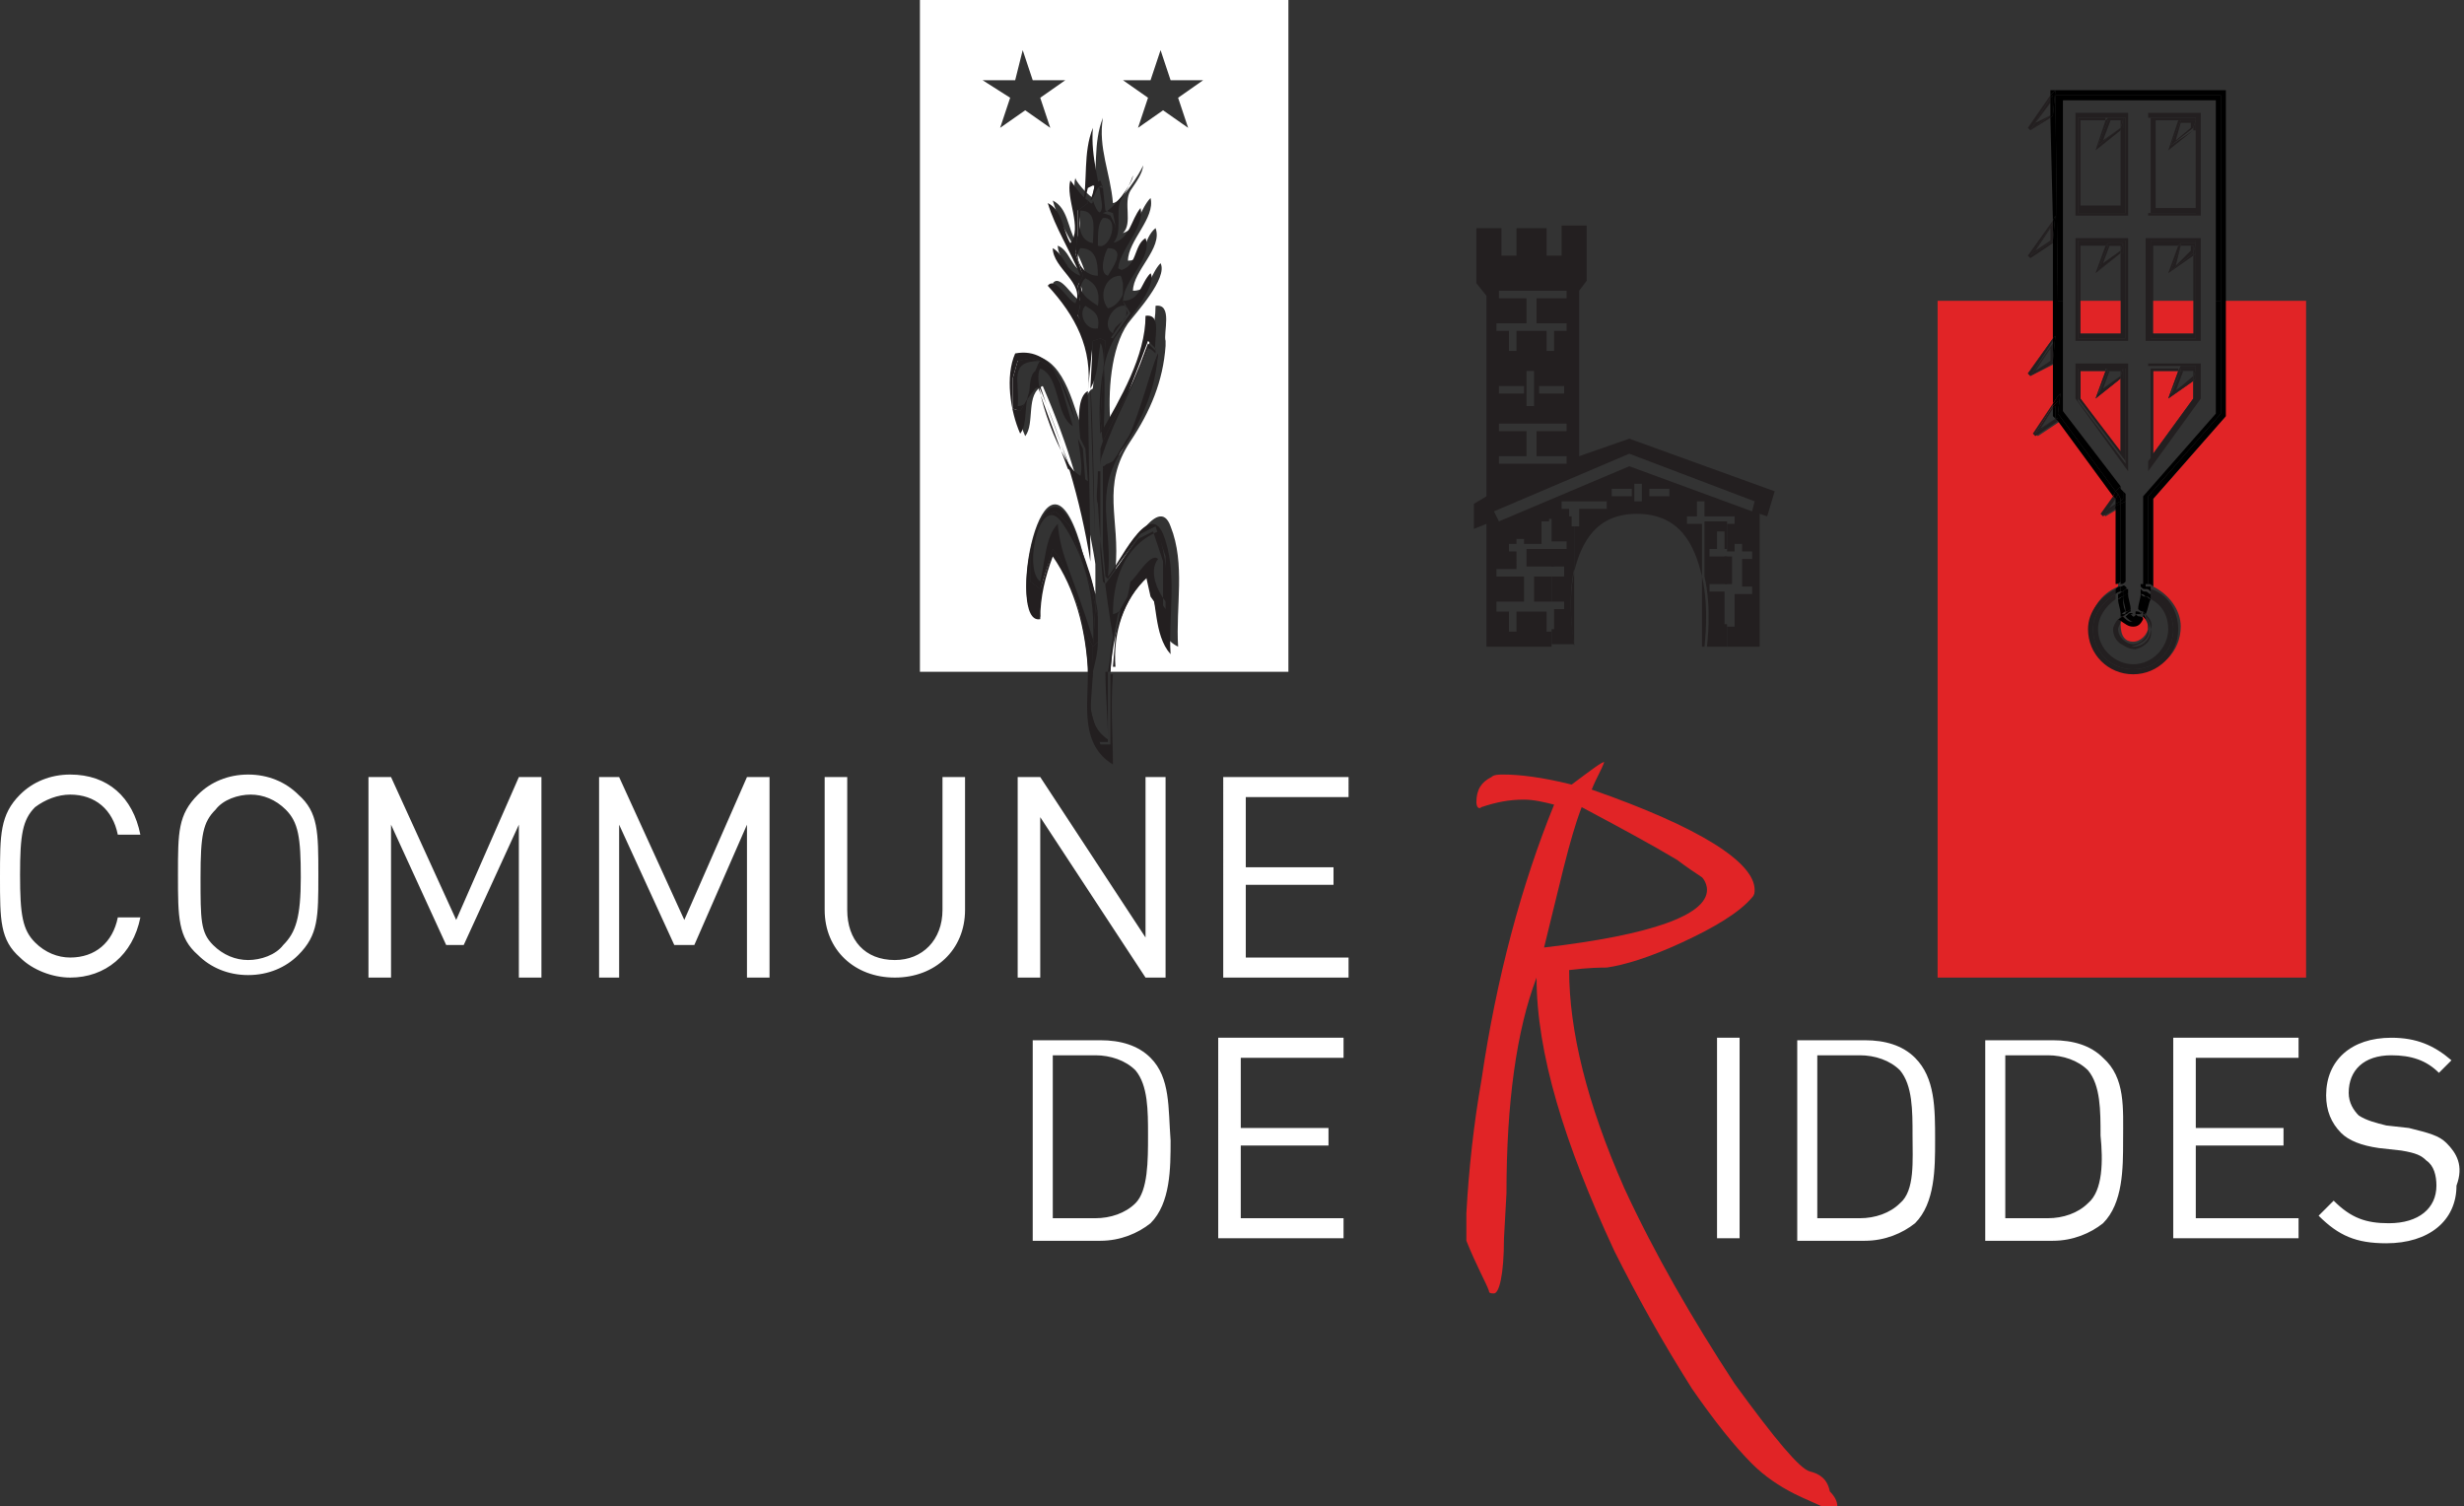 <svg xmlns="http://www.w3.org/2000/svg" xml:space="preserve" id="Layer_1" x="0" y="0" style="enable-background:new 0 0 98.3 60.1" version="1.1" viewBox="0 0 98.3 60.1"><rect x="0" y="0" width="98.3" height="60.1" fill="#333333" stroke="none"/><style>.st0{fill:none}.st1{fill:#e12426}.st2{fill:#fff}.st3{fill:#231f20}</style><path d="M68.2 35.5c0-.2-.1-.3-.2-.5-.3-.2-.6-.5-1-.7-1-.6-2.3-1.4-3.8-2.1-.5 1.4-.9 3.2-1.4 5.7 4.2-.6 6.4-1.4 6.4-2.4z" class="st0"/><path d="M72.2 58.7c-.4-.1-1.4-1.3-3-3.5-1.7-2.6-3.2-5.2-4.4-7.8-1.5-3.4-2.2-6.3-2.2-8.7.8-.1 1.3-.1 1.5-.1.7-.1 1.7-.4 3-1s2.3-1.2 2.8-1.8c.1-.1.1-.2.1-.3 0-1.1-2.2-2.5-6.5-4 .2-.5.4-.8.5-1.1-.1 0-.5.3-1.3.9-1.2-.3-2.1-.4-2.7-.4-.2 0-.4 0-.5.1-.4.2-.6.5-.6 1 0 .2.1.3.2.2.6-.2 1.1-.3 1.7-.3.4 0 .8.1 1.2.2-1.3 3.2-2.3 6.9-2.9 11-.3 1.7-.5 3.5-.6 5.3v1.1c.4 1 .8 1.7.9 2 0 .1.1.1.2.1.2 0 .4-.7.4-2.2l.1-1.8c0-3.6.4-6.5 1.2-8.6 0 3 1.1 6.6 3.1 10.9.9 1.8 1.9 3.6 3.1 5.5.9 1.3 1.7 2.3 2.4 3 .5.5 1.1.9 1.7 1.2.4.2.9.4 1.3.6.1 0 .1.1.2.1s.2-.1.2-.2c0-.2-.1-.4-.3-.6-.1-.5-.4-.7-.8-.8zm-9.1-26.5c1.5.8 2.8 1.5 3.8 2.1.4.3.7.5 1 .7.1.1.2.3.2.5 0 1-2.2 1.8-6.5 2.3.6-2.4 1-4.3 1.5-5.6z" class="st1"/><path d="M9.9 31.7c-.5 0-1 .2-1.4.6-.5.5-.5 1-.5 2.7s.1 2.2.6 2.7c.3.4.9.6 1.4.6.5 0 1-.2 1.4-.6.5-.5.6-1.1.6-2.7s-.1-2.2-.6-2.7c-.4-.4-.9-.6-1.5-.6zM81.8 42.2H80v6.5h1.7c.6 0 1.2-.2 1.6-.6.5-.6.5-1.8.5-2.7 0-1 0-2-.5-2.6-.4-.5-.9-.6-1.5-.6zM74.2 42.2h-1.7v6.5h1.7c.6 0 1.2-.2 1.6-.6.5-.6.5-1.8.5-2.7 0-1 0-2-.5-2.6-.4-.5-.9-.6-1.6-.6zM43.7 42.2H42v6.5h1.7c.6 0 1.2-.2 1.6-.6.5-.6.5-1.8.5-2.7 0-1 0-2-.5-2.6-.5-.5-1-.6-1.6-.6z" class="st0"/><path d="M2.8 31.7c1 0 1.7.6 1.9 1.6h.9c-.3-1.5-1.3-2.4-2.8-2.4-.8 0-1.5.3-2 .8-.8.8-.8 1.6-.8 3.3s0 2.5.8 3.2c.5.5 1.3.8 2 .8 1.4 0 2.5-.9 2.8-2.4h-.9c-.2 1-.9 1.6-1.9 1.6-.5 0-1-.2-1.4-.6-.5-.5-.6-1.1-.6-2.7s.1-2.2.6-2.7c.4-.3.9-.5 1.4-.5zM9.9 30.9c-.8 0-1.5.3-2 .8-.8.8-.8 1.5-.8 3.2s0 2.5.8 3.2c.5.5 1.2.8 2 .8s1.5-.3 2-.8c.8-.8.8-1.5.8-3.2s0-2.5-.8-3.2c-.5-.5-1.2-.8-2-.8zm1.4 6.8c-.3.4-.9.6-1.4.6-.5 0-1-.2-1.4-.6-.5-.5-.5-1-.5-2.7s.1-2.2.6-2.7c.3-.4.9-.6 1.4-.6.5 0 1 .2 1.4.6.5.5.6 1.1.6 2.7s-.2 2.2-.7 2.7zM18.2 36.7 15.6 31h-.9v8h.9v-6.1l2.2 4.8h.7l2.2-4.8V39h.9v-8h-.9zM27.3 36.7 24.7 31h-.8v8h.8v-6.1l2.2 4.8h.8l2.1-4.8V39h.9v-8h-.9zM37.6 36.3c0 1.2-.8 2-1.9 2-1.2 0-1.9-.8-1.9-2V31h-.9v5.3c0 1.6 1.2 2.7 2.8 2.7 1.6 0 2.8-1.1 2.8-2.7V31h-.9v5.3zM41.5 32.6l4.2 6.4h.8v-8h-.8v6.4L41.5 31h-.9v8h.9zM48.8 39h5v-.8h-4.1v-2.9h3.5v-.7h-3.5v-2.8h4.1V31h-5zM45.9 42.2c-.5-.5-1.2-.7-2-.7h-2.7v8h2.7c.8 0 1.5-.3 2-.7.8-.8.8-2.2.8-3.3-.1-1.3 0-2.5-.8-3.3zm-.6 5.8c-.4.4-1 .6-1.6.6H42v-6.5h1.7c.6 0 1.2.2 1.6.6.5.6.5 1.6.5 2.6s0 2.2-.5 2.7zM48.6 49.4h5v-.8h-4.1v-2.9H53V45h-3.5v-2.8h4.1v-.8h-5zM68.5 41.4h.9v8h-.9zM76.4 42.2c-.5-.5-1.2-.7-2-.7h-2.7v8h2.7c.8 0 1.5-.3 2-.7.8-.8.8-2.2.8-3.3 0-1.3 0-2.5-.8-3.3zm-.6 5.8c-.4.4-1 .6-1.6.6h-1.7v-6.5h1.7c.6 0 1.2.2 1.6.6.5.6.5 1.6.5 2.6s.1 2.2-.5 2.7zM83.9 42.2c-.5-.5-1.2-.7-2-.7h-2.7v8h2.7c.8 0 1.5-.3 2-.7.8-.8.8-2.2.8-3.3 0-1.3.1-2.5-.8-3.3zm-.6 5.8c-.4.4-1 .6-1.6.6H80v-6.5h1.7c.6 0 1.2.2 1.6.6.5.6.5 1.6.5 2.6.1 1 .1 2.2-.5 2.7zM86.7 49.4h5v-.8h-4.1v-2.9h3.5V45h-3.5v-2.8h4.1v-.8h-5zM97.6 45.6c-.3-.3-.7-.4-1.5-.6l-.9-.1c-.4-.1-.8-.2-1.1-.4-.2-.2-.4-.5-.4-.9 0-.9.6-1.5 1.7-1.5.8 0 1.4.2 1.9.7l.5-.5c-.7-.6-1.4-.9-2.4-.9-1.6 0-2.6.9-2.6 2.3 0 .6.2 1.1.6 1.5.3.3.8.5 1.5.6l.9.1c.6.1.8.2 1 .4.3.2.4.6.4 1 0 .9-.7 1.5-1.9 1.5-.9 0-1.5-.2-2.2-.9l-.6.6c.8.8 1.5 1.1 2.7 1.1 1.7 0 2.8-.9 2.8-2.3.3-.8 0-1.3-.4-1.7zM44 18.7c.1 0 .1 0 .2-.1l-.2.1zM44.9 17.7l-.3.5c.1-.1.2-.3.3-.5zM46.1 14c0 .1 0 .1 0 0zM46.2 14c-.1 0-.1 0 0 0-.1 0-.1 0 0 0z" class="st2"/><path d="M43.4 26.6c-.1-1.6-.5-3.2-1.4-4.5-.4.8-.6 1.6-.5 2.5-1.4.3.1-7.8 1.6-2.9.2.8.4 1.3.6 2v-1.2c-.4-2.5-1.1-4.8-2.1-7.1-.7.3-.3 1.5-.7 2-.4-.9-.6-2.3-.2-3.2 1.6-.3 2 1.6 2.4 2.7l.2.5c-.1-.8-.1-1.7.3-1.9.2-1.7-.4-3-1.6-4.2.3-.4.8.6 1.1.7.4-.8-.9-1.4-.9-2.2.5.2.5.9 1.1 1.1-.3-1-1-1.8-1.3-2.9.6.3.6 1.1.9 1.6.5-.6-.2-1.8 0-2.5 0 .1.4.6.7.8v-.1c.2-1 0-2.1.4-3.1-.2 1.2.3 2.2.4 3.4.3 0 1.1-1.2 1.2-1.5 0 .3-.3.7-.5 1-.3.5.1 1.3-.3 1.7.6-.2.7-1 1.1-1.4.2.8-.9 1.7-.9 2.5.7 0 .6-.9 1.1-1.3.3.8-.9 1.7-.9 2.5.7 0 .7-.7 1.1-1.1.3.6-1 2-1.3 2.4-.7 1-.8 2.8-.7 4 .8-1.4 1.8-3.1 1.8-4.7.7-.1.3 1.1.4 1.4v.2c-.1 1.4-.6 2.6-1.4 3.8-1.2 1.8-.4 3.1-.6 5.1.4-.4 1.7-3.1 2.2-1.7.6 1.5.2 3.2.3 4.8-1-.5-.8-1.8-1.2-2.8-1 .9-1.4 2.3-1.5 3.8h7.1V0H36.7v26.8h6.7v-.2zm2.5-23.4.4-1.2.4 1.2H48l-1 .7.4 1.2-1-.7-1 .7.4-1.2-1-.7h1.1zm-6.7 0h1.3l.3-1.2.4 1.2h1.3l-1 .7.4 1.2-1-.7-1 .7.4-1.2-1.1-.7z" class="st2"/><path d="m88.8 16.6-2.9 3.3v3.5c.6.3 1.1.9 1.1 1.6 0 1-.8 1.8-1.8 1.8s-1.8-.8-1.8-1.8c0-.7.4-1.3 1.1-1.6v-3.1l-.5.3-.1-.1.5-.7-2.2-3-.9.6-.1-.1.8-1.2v-1.6l-1 .5-.1-.1 1-1.4V12h-4.6v27H92V12h-3.3v4.6z" class="st1"/><path d="M43.4 15.7v-.1.1-.1c-.4.2-.4 1.1-.3 1.9l.2.4.1 1.3-.7-.5-1-2.7-.2-.6-.2.1-.3.4-.3.5-.3-.1v-1.2l.2-.7.5-.1.4.1.5.3.3.5.6 1.6c-.3-1.1-.8-3-2.4-2.7-.4.9-.2 2.3.2 3.2.4-.5 0-1.7.7-2 1 2.3 1.7 4.6 2.1 7.1V22l-.1-6.3zM43.5 15.5s-.1 0 0 0v.2l.2 6.5V22.8s-.1-6.8-.2-7.3z" class="st3"/><path d="m42.3 15.3-.3-.6-.5-.3c-.1.1-.1.2-.2.4-.4.3 0 1.4-.7 1.4.1-1-.4-1.8.9-1.8l-.4-.1-.5.1-.2.7v1.2l.3.1.3-.5.2-.4.2-.1.2.6 1 2.7.7.5-.1-1.3-.2-.4c.1.6.2 1.2.1 1.5-.7-.3-2-3.7-1.6-4.3.8.3.6 1.9 1.3 2.3l-.5-1.7zM44.3 27v2.7h-.4l-.4-1.4.1-1.4h-.2c0 1.3-.3 2.8 1 3.6 0-1-.1-2.3 0-3.6h-.1v.1zM45.8 23c.4 1 .2 2.3.9 3.1-.1-1.5.3-3.3-.3-4.8-.6-1.4-1.8 1.3-2.2 1.7.2-2-.6-3.3.6-5.1.8-1.2 1.3-2.4 1.4-3.8l-.9 2.9-.2.3-.2.3c-.1.2-.2.3-.3.5l-.2.3-.2.1c-.1 0-.1.1-.2.1v3.2l.1 1.2.1.1 1.3-1.8.6-.3.4 1.2v2.1l-.5-.7-.2-.9-.1.1-.6.8-.4.7-.2 1.1-.1 1.2h.1c-.1-1.3.3-2.7 1.3-3.6zM46.1 14.1v.1-.1c0-.1 0-.1 0 0z" class="st3"/><path d="M43.6 26.3v-.5l-.3-.6-.6-2-.4-.9-.3-.4-.5 1.6-.4-.3v-1l.2-.9.3-.7.5-.2.6.6.9 2.7.1.5v-.4c-.1-.6-.3-1.2-.6-2-1.5-4.9-3 3.2-1.6 2.9 0-.9.2-1.7.5-2.5.9 1.3 1.3 2.9 1.4 4.5v.2h.2v-.6zM43.6 13.6l.3-.1.2.1-.1 1.5-.1 1.6.1.9.4-.8.6-1.1.5-1.3.3-.8.3.3v.1c-.1-.4.3-1.5-.4-1.4 0 1.6-1 3.3-1.8 4.7-.1-1.3 0-3.1.7-4 .3-.4 1.6-1.9 1.3-2.4-.4.4-.4 1.1-1.1 1.1 0-.8 1.2-1.7.9-2.5-.5.3-.3 1.2-1.1 1.3 0-.8 1.1-1.7.9-2.5-.4.5-.4 1.2-1.1 1.4.4-.4.1-1.2.3-1.7.2-.3.4-.7.5-1 0 .3-.8 1.4-1.2 1.5-.1-1.2-.5-2.2-.4-3.4-.4 1-.2 2.1-.4 3.1l.1-.3.1-.4.2-.1.4.1.1.9.3.1.1.5-.2.7.3.4-.1.7.2.1.1.4v.7l.3.5-.7 1-1-.3-.4-.6.1-.5-.1-.7.2-.4-.3-.9.1-.8v-.9l.4-.3V8c-.3-.2-.6-.7-.7-.8-.2.7.5 1.9 0 2.5-.3-.5-.3-1.3-.9-1.6.3 1 .9 1.9 1.3 2.9-.6-.2-.6-.8-1.1-1.1 0 .8 1.3 1.4.9 2.2-.3-.1-.8-1.1-1.1-.7 1.1 1.2 1.8 2.5 1.6 4.2l.2-2zM46.2 14zM46.2 14z" class="st3"/><path d="m43.7 24.2-.1-.5-.9-2.7-.6-.6-.5.2-.3.7-.2.9v1l.4.3.5-1.6.3.4.4.9.6 2 .3.6.1-1.6zm-1.5-3.3c-.5.5-.5 1.5-.7 2.3-.7-.5 0-3.7.9-2.3.9 1.3 1.3 3 1.2 4.6-.8-2.6-1.3-3.3-1.4-4.6zM44.2 29.5c-.9-.6-.7-1.7-.6-2.7h-.1l-.1 1.4.4 1.4h.4V26.8h-.1c0 .9.1 1.8.1 2.7zM44 17.6l-.1-.9.1-1.6.1-1.5-.2-.1-.3.1-.1 1.9c.3-.5.3-1.2.4-1.8.2.1.2 2.4.1 4.2v-.3z" class="st3"/><path d="M43.8 24.6c0-.3-.1-.6-.1-.8v.4l.1.4zM43.8 25.6l-.2.2v.5l-.1.5h.1c.1-.4.2-.8.2-1.2zM43.8 18.8c0 .6-.1 1.1 0 1.3.1 1.8.3 3.5.6 5.3-.1.5-.1.9-.2 1.4h.1l.1-1.2.2-1.1.4-.7.6-.8.1-.1.2.9.5.7v-2.1l-.4-1.2-.6.3-1.3 1.8-.1-.1-.1-1.2v-3.2h-.1zm2.4 2.4c.3.9.4 1.9.4 2.9-.4-.4-.8-1.3-.4-1.8-.3-.3-.9.8-1.1.9-.1.6-.2 1.2-.7 1.3 0-1.3.4-2.7 1.8-3.3z" class="st3"/><path d="M43.8 25.4v-.8l-.1-.4v.1l-.1 1.5.2-.2v-.2zM45.8 13.9c.1 0 .2.1.3.2V14l-.3-.3-.3.8-.5 1.2-.6 1.1-.4.8v.5c.5-1.5 1.3-2.8 1.8-4.2zM44.9 17.7l.2-.3.2-.3.9-2.9v-.1c-.3.6-.7 2.4-1.3 3.6zM44.2 18.6l.2-.1.2-.3c-.1.2-.3.3-.4.4zM43.8 18.7zM44 18.1v-.5l-.1.3v.8c0-.2 0-.4.1-.6z" class="st3"/><path d="M43.8 18.7s0 .1 0 0h.2-.2zM43 8.4v.9l-.1.8.3.9-.2.4.1.8-.1.4.3.6 1 .3.7-1-.2-.5.1-.8-.1-.4-.2-.1.1-.7-.3-.4.1-.6-.2-.4-.3-.1v-1l-.1-.3-.2.1-.1.4-.1.3c.2-.1.2-.6.5-.6 0 .6 0 1.7-.4.6 0 .2-.1.1-.2 0v.1l-.4.3zm.1 1.5c.6 0 .7.5.7 1.1-.6 0-1-.7-.7-1.1zm.2 2.3c.3.2.6.3.5.9-.5.1-.8-.6-.5-.9zm.5 0c-.3-.2-1-.6-.5-1.1.4.2.6.5.5 1.1zm1.1 0c.2.7-.4.6-.5 1.1-.5-.3 0-1.2.5-1.1zm-.2-1.2c.4.4 0 1.2-.5 1.3-.4-.5-.1-1.3.5-1.3zm-.5 0c-.4-.1-.1-1 0-1.1.8 0 .1.9 0 1.1zM44 8.7c.7-.1.3 1.3-.2 1.1 0-.5 0-.9.2-1.1zm-.4 1c-.5-.1-.6-.6-.5-1.3.7 0 .5.8.5 1.3zM43.4 15.5s0 .1 0 0c0 .1 0 0 0 0zM43.4 15.5s.1 0 0 0c.1 0 .1 0 0 0 .1 0 0 0 0 0zM85.8 23.7c.5.3.9.8.9 1.4 0 .9-.7 1.6-1.6 1.6-.9 0-1.6-.7-1.6-1.6 0-.6.4-1.1.9-1.4v-.2c-.6.3-1.1.9-1.1 1.6 0 1 .8 1.8 1.8 1.8s1.8-.8 1.8-1.8c0-.7-.4-1.4-1.1-1.6v.2z" class="st3"/><path d="M86.5 25.1c0 .7-.6 1.4-1.4 1.4-.7 0-1.4-.6-1.4-1.4 0-.5.3-.9.7-1.2v-.2c-.5.3-.9.8-.9 1.4 0 .9.7 1.6 1.6 1.6.9 0 1.6-.7 1.6-1.6 0-.6-.4-1.2-.9-1.4v.2c.4.2.7.6.7 1.2z" class="st3"/><path d="M85.1 25.6c.3 0 .6-.3.6-.6 0-.1-.1-.3-.2-.4-.1.2-.2.3-.4.3s-.3-.1-.4-.3c-.1.1-.1.2-.1.3 0 .5.2.7.5.7z" class="st1"/><path d="M85.8 25.1c0 .4-.3.7-.7.7-.4 0-.7-.3-.7-.7 0-.2.1-.3.2-.4v-.1c-.1.1-.2.3-.2.5 0 .4.3.8.8.8.4-.1.7-.4.6-.8.1-.2 0-.4-.2-.6v.1c.1.1.2.3.2.5z" class="st3"/><path d="M85.7 25.1c0 .3-.3.6-.6.6s-.6-.3-.6-.6c0-.1.1-.2.1-.3 0 0 0-.1-.1-.1-.1.1-.2.3-.2.4 0 .4.3.7.7.7.5-.1.8-.4.7-.7.1-.2 0-.3-.1-.5v.1c.1.1.1.2.1.4zM81 5.2l.8-1.3v-.1l-.9 1.3.1.1.8-.5v-.1z" class="st3"/><path d="M81.8 4.6v-.4.4l-.6.3.6-.8v-.2L81 5.2zM81 10.2l.9-1.3v-.1l-1 1.4.1.1.9-.6v-.1z" class="st3"/><path d="M81.9 9.6v-.7l-.9 1.3.9-.6zm-.1 0-.6.4.6-.9v.5zM81.9 14.4l-.9.6.9-1.4v-.1l-1 1.4.1.1.9-.5v-.4z" class="st3"/><path d="M81.9 14.4v-.7L81 15l.9-.6zm-.1 0-.6.4.6-.9v.5zM81.2 17.3l.7-1.1v-.1l-.8 1.2.1.1.9-.6-.1-.1z" class="st3"/><path d="m82 16.7-.6.4.5-.8v-.1l-.7 1.1zM83.9 20.6l.5-.7-.1-.1-.5.7.1.1.5-.3v-.1z" class="st3"/><path d="m84.1 20.3.3-.4-.5.7.5-.4v-.1z" class="st3"/><path d="M82 3.8h6.6V12h.2V3.6h-7v.2l.2-.2-.1 1-.1.1.1 4.1.1-.2-.1 1V12h.2zM82 13.4l-.1 1V16.1l.2-.3V12h-.2v1.5zM84.6 20.1l-.2.1v3.1c.1 0 .1 0 .2-.1v-3.1zM88.6 16.5l-2.9 3.3v3.5c.1 0 .1 0 .2.1v-3.5l2.9-3.3V12h-.2v4.5zM82.1 16.5v.3l2.2 3 .1-.2zM84.8 24.4c-.1-.2-.1-.4-.1-.6-.1 0-.1.1-.2.1 0 .2.1.4.1.6.1 0 .1-.1.2-.1zM85.6 24.5c.1-.2.1-.4.2-.6-.1 0-.1-.1-.2-.1 0 .2-.1.4-.1.6l.1.1zM85.6 23.4v.1c.1 0 .1 0 .2.1v-.2h-.2zM84.6 23.6v-.2c-.1 0-.1 0-.2.1v.2c.1-.1.2-.1.2-.1z"/><path d="M85.8 23.9v-.2c-.1 0-.1-.1-.2-.1v.2c.1 0 .1 0 .2.1zM84.7 23.8v-.2c-.1 0-.1.1-.2.1v.2s.1-.1.2-.1zM85.1 25c.2 0 .3-.1.4-.3 0-.1-.1-.1-.2-.1-.1.1-.2.2-.3.2-.1 0-.2-.1-.3-.2-.1 0-.1.1-.2.1.3.2.4.3.6.3zM84.8 24.5s0-.1 0 0h-.2v.1c.1 0 .2-.1.2-.1zM85.6 24.6s0-.1 0 0c0-.1-.1-.2-.1-.2v.1s.1 0 .1.1z"/><path d="M84.6 24.6c.1.1.1.1 0 0 .1 0 .1 0 .2-.1v-.1c0 .1-.1.2-.2.2zM85.6 24.7c0-.1 0-.1 0 0 0-.1-.1-.2-.1-.2v.1l.1.1zM81.8 4.1v.1V4zM82 3.6l-.2.2v.1l.1-.1v.8h-.1v.1l.1-.1z"/><path d="M81.8 4V4.6h.1v-.8l-.1.1v.2zM82 8.6l-.1.2v.1-.1.9-.1zM81.9 9.6v-.8V9.6zM82 13.4l-.1.1v1-.1zM81.9 13.6v.5zM81.9 16.3v.3l.1.1v-.5z"/><path d="M82.1 16.5v-.7l-.2.3v.1l.2-.2v.7H82l.1.1z"/><path d="M82 16.2v.5h.1V16l-.2.2v.1zM84.5 19.7l-.1.2v.2l.2-.1v-.1zM84.6 20.1l-.2.1v.1l.2-.2z"/><path d="m84.5 19.7-.1-.1-.1.2.1.1zM84.5 19.7l-.1.2zM84.4 20.1v.1l.2-.1V20zM82.3 4h6.1v8h.2V3.8H82l.1 8.2h.2z"/><path d="m82.1 16.5 2.3 3.1.2-.2-2.3-3V12h-.2v3.8l.1-.1zM84.8 19.8v.2l-.2.1v3.2c.1 0 .1 0 .2-.1v-3.4zM88.4 16.5l-2.9 3.3v3.5h.2v-3.5l2.9-3.3V12h-.2v4.5zM85.5 24.4c.1-.2.1-.4.1-.6-.1 0-.1 0-.2-.1 0 .2-.1.4-.1.6 0 0 .1.1.2.1zM85 24.3c0-.2-.1-.4-.1-.6-.1 0-.1 0-.2.1 0 .2.1.4.1.6 0 0 .1 0 .2-.1zM85.4 23.4c0 .1 0 .1 0 0 .1.1.1.1.2.1v-.2h-.2v.1zM84.8 23.4c-.1-.1-.1 0-.2 0v.2c.1 0 .1 0 .2-.1.1 0 0-.1 0-.1zM85.4 23.7c.1 0 .1 0 .2.1v-.2c-.1 0-.1 0-.2-.1v.2z"/><path d="M84.9 23.7v-.2c-.1 0-.1 0-.2.1v.2s.1-.1.2-.1zM85.1 24.8c.1 0 .2-.1.3-.2-.1 0-.1 0-.2-.1 0 .1-.1.1-.1.1l-.1-.1c-.1 0-.1 0-.2.1.1.1.2.2.3.2zM84.8 24.5c.1 0 .1-.1.2-.1v-.1c-.1.1-.2.1-.2.2 0-.1 0 0 0 0zM85.4 24.5c0-.1.1-.1 0 0 0-.1-.1-.1-.2-.1v.1c.1-.1.2-.1.2 0z"/><path d="M85.1 24.5c-.1 0-.1 0 0 0-.1-.1-.2 0-.2 0v.1c0-.1.1-.1.2-.1zM85.4 24.5c0-.1-.1-.1-.2-.1v.1h.2zM82.1 16.5l.1-.8-.1.1v.7zM84.5 19.7l.1.2v.1l.1-.1v-.3l-.1-.1zM84.6 19.4l-.2.2.1.1.1-.2zM84.8 19.8v-.1.3l-.2.1.2-.1z"/><path d="m84.8 19.7-.1-.1v.3l-.1.1v.1l.2-.1zM84.6 19.5l-.1.2z"/><path d="M84.9 4.5h-2.1v4.1h2.1V4.5zm-.1 4h-1.9V4.7h1.9v3.8z" class="st3"/><path d="M82.9 8.5h1.9V4.7h-1.9v3.8zm.1-3.7h1v-.1h.7v.4h-.1v3.1H83V4.8zM87.8 4.5h-2.1v4.1h2.1V4.5zm-.2 4h-1.9V4.7h1.9v3.8z" class="st3"/><path d="M85.8 8.5h1.9V4.7h-1.9v3.8zm.1-3.7H87v-.1h.7v.4l-.1.1v3.1H86V4.8zM82.8 9.5V12h.1V9.6h1.9V12h.1V9.5zM84.8 13.5h-1.9V12h-.1v1.6h2.1V12h-.1z" class="st3"/><path d="M83 12V9.8h1l.1-.1h.6v.4h-.1V12h.2V9.6h-1.9V12h.1zM84.8 13.5V12h-.2v1.3H83V12h-.1v1.5zM85.6 9.5V12h.2V9.6h1.8V12h.2V9.5zM87.6 13.5h-1.8V12h-.2v1.6h2.2V12h-.2z" class="st3"/><path d="M85.9 12V9.8h1l.1-.1h.6v.4l-.1.1V12h.1V9.6h-1.8V12h.1zM87.6 13.5V12h-.1v1.3h-1.6V12h-.1v1.5z" class="st3"/><path d="m84.6 15.1-1 .8.4-1.1h-1v1.1l1.6 2.2z" class="st1"/><path d="M84.9 14.5h-2.1v1.4l2.1 2.9v-4.3zm-.1 4L82.9 16v-1.3h1.9v3.8z" class="st3"/><path d="m82.9 15.9 1.9 2.5v-3.8h-1.9v1.3zm.1-1.1h1v-.1h.7v.4h-.1V18L83 15.9v-1.1z" class="st3"/><path d="m87.5 15.2-1 .7.4-1.1h-1v3.3l1.6-2.2z" class="st1"/><path d="M87.8 14.5h-2.1v4.3l2.1-2.9v-1.4zm-.2 1.4-1.9 2.5v-3.8h1.9v1.3z" class="st3"/><path d="m85.8 18.5 1.9-2.5v-1.3h-1.9v3.8zm.1-3.7h1v-.1h.7v.4l-.1.1v.7l-1.6 2.2v-3.3zM84.6 5.2v-.1l-.9.7.4-1h.5-.6L83.6 6z" class="st3"/><path d="M84.6 4.8h.1l-.1.3v.1h.1v-.5h-.6l-.1.1h.6z" class="st3"/><path d="m84.1 4.8-.4 1 .9-.7V4.8h-.5zm.5.3-.7.5.3-.8h.4v.3zM84.6 4.8v.3l.1-.3zM87.5 5.2l-.9.6.4-1h.5-.6L86.5 6z" class="st3"/><path d="M87.5 4.8h.1l-.1.3v.1h.1v-.5H87l-.1.1h.6z" class="st3"/><path d="m87 4.8-.4 1 .9-.7v-.3H87zm-.2.8.2-.7h.4v.2l-.6.5zM87.6 4.8h-.1v.4-.1zM84.6 10.1V10v.1l-.9.7.4-1H84l-.4 1.1z" class="st3"/><path d="M84.1 9.7h.6l-.1.3v.1h.1v-.4h-.6l-.1.1h.1z" class="st3"/><path d="m84.1 9.8-.4 1 .9-.7V9.8h-.5zm.5.2-.7.5.3-.8h.4v.3z" class="st3"/><path d="M84.1 9.7v.1h.5v.2l.1-.3zM87.5 10.2v-.1l-.9.7.4-1h-.1l-.4 1.1z" class="st3"/><path d="M87 9.7h.6l-.1.4v.1l.1-.1v-.4H87l-.1.1h.1z" class="st3"/><path d="m87 9.8-.4 1 .9-.7v-.3H87zm-.2.8.2-.8h.4v.2l-.6.6z" class="st3"/><path d="M87.6 9.7H87v.1h.5v.3zM84.6 15.1V15v.1l-.9.6.4-.9H84l-.4 1.1z" class="st3"/><path d="M84.1 14.7h.6l-.1.3v.1h.1v-.5h-.6l-.1.2h.1z" class="st3"/><path d="m84.1 14.8-.4 1 .9-.7V14.8h-.5zm.5.2-.7.5.3-.8h.4v.3z" class="st3"/><path d="M84.1 14.7v.1h.5v.2l.1-.3zM87.5 15.2v-.1l-.9.6.4-.9h-.1l-.4 1.1z" class="st3"/><path d="M87 14.7h.6l-.1.4v.1l.1-.1v-.5H87l-.1.2h.1z" class="st3"/><path d="m87 14.8-.4 1 .9-.7v-.3H87zm-.2.8.3-.8h.4v.2l-.7.6z" class="st3"/><path d="M87.6 14.7H87v.1h.5v.3zM61.2 23h.7v1h-.7zM60.9 21.9H62v.7h-1.1zM68.8 22.2h.3v1.1h-.3z" class="st3"/><path d="M59.2 25.8h3.6-.9v-.6h-.2v-.8h-1.2v.8h-.3v-.8h-.5V24h1.1v-1h-1.1v-.3h.8V22h-.3v-.3h.3v-.2h.3v.2h.7v-.9h.3v-.1h.8v-.4h-.3V20h1.8v.3H63v.7h-.2v1.8c.3-1.2.9-2.3 2.5-2.3 1.7 0 2.3 1.2 2.6 2.5v-2.1h-.6v-.3h.4V20h.3v.6h1.2v.3h-.3V22h.3v-.3h.3v.3h.4v.3h-.4v1.1h.4v.3h-.7V25h-.3v.8H68h2.2v-5.3l.3.1.3-1-5.8-2.1-2 .7v-6.6l.3-.4V9h-1v1.2h-.6V9.1h-1.2v1.1h-.6V9.1h-1v2.2l.4.5v8l-.5.3v1l.5-.2v4.9zm5.9-6h-.8v-.3h.8v.3zm.4.2h-.3v-.7h.3v.7zm1.1-.2h-.8v-.3h.8v.3zm-6.8-6.9h1.1v-1h-1.1v-.3h2.7v.3h-1.2v1h1.2v.3H62v.8h-.3v-.8h-1.2v.8h-.3v-.8h-.5v-.3zm2.6 2.5v.3h-1v-.3h1zm-1.2-.6v1.4h-.3v-1.4h.3zm-1.4.6h1v.3h-1v-.3zm0 2.8h1.1v-1h-1.1v-.3h2.7v.3h-1.2v1h1.2v.3h-2.7v-.3zm5.2-.1 5 1.9-.1.4-4.9-1.8-5.2 2.2-.2-.4 5.4-2.3z" class="st3"/><path d="M62.8 25.8v-3c-.3 1.4 0 2.9 0 3z" class="st3"/><path d="M62.7 21v-.4h-.8v1h.6v.3h-.6v.7h.5v.4h-.5v1h.5v.3H62v.8h-.1v.6h.9c0-.1-.3-1.6 0-3V21h-.1zM67.9 23v2.8h.1c0-.1.2-1.5-.1-2.8z" class="st3"/><path d="M68.8 24.9v-1.3h-.6v-.3h.7v-1.1h-.7v-.3h.3v-.7h.3v.7h.1v-1.1H68V23c.3 1.3.1 2.7.1 2.8h.8v-.9z" class="st3"/><path d="M83 12h1.6v1.3H83zM85.9 12h1.6v1.3h-1.6z" class="st1"/></svg>